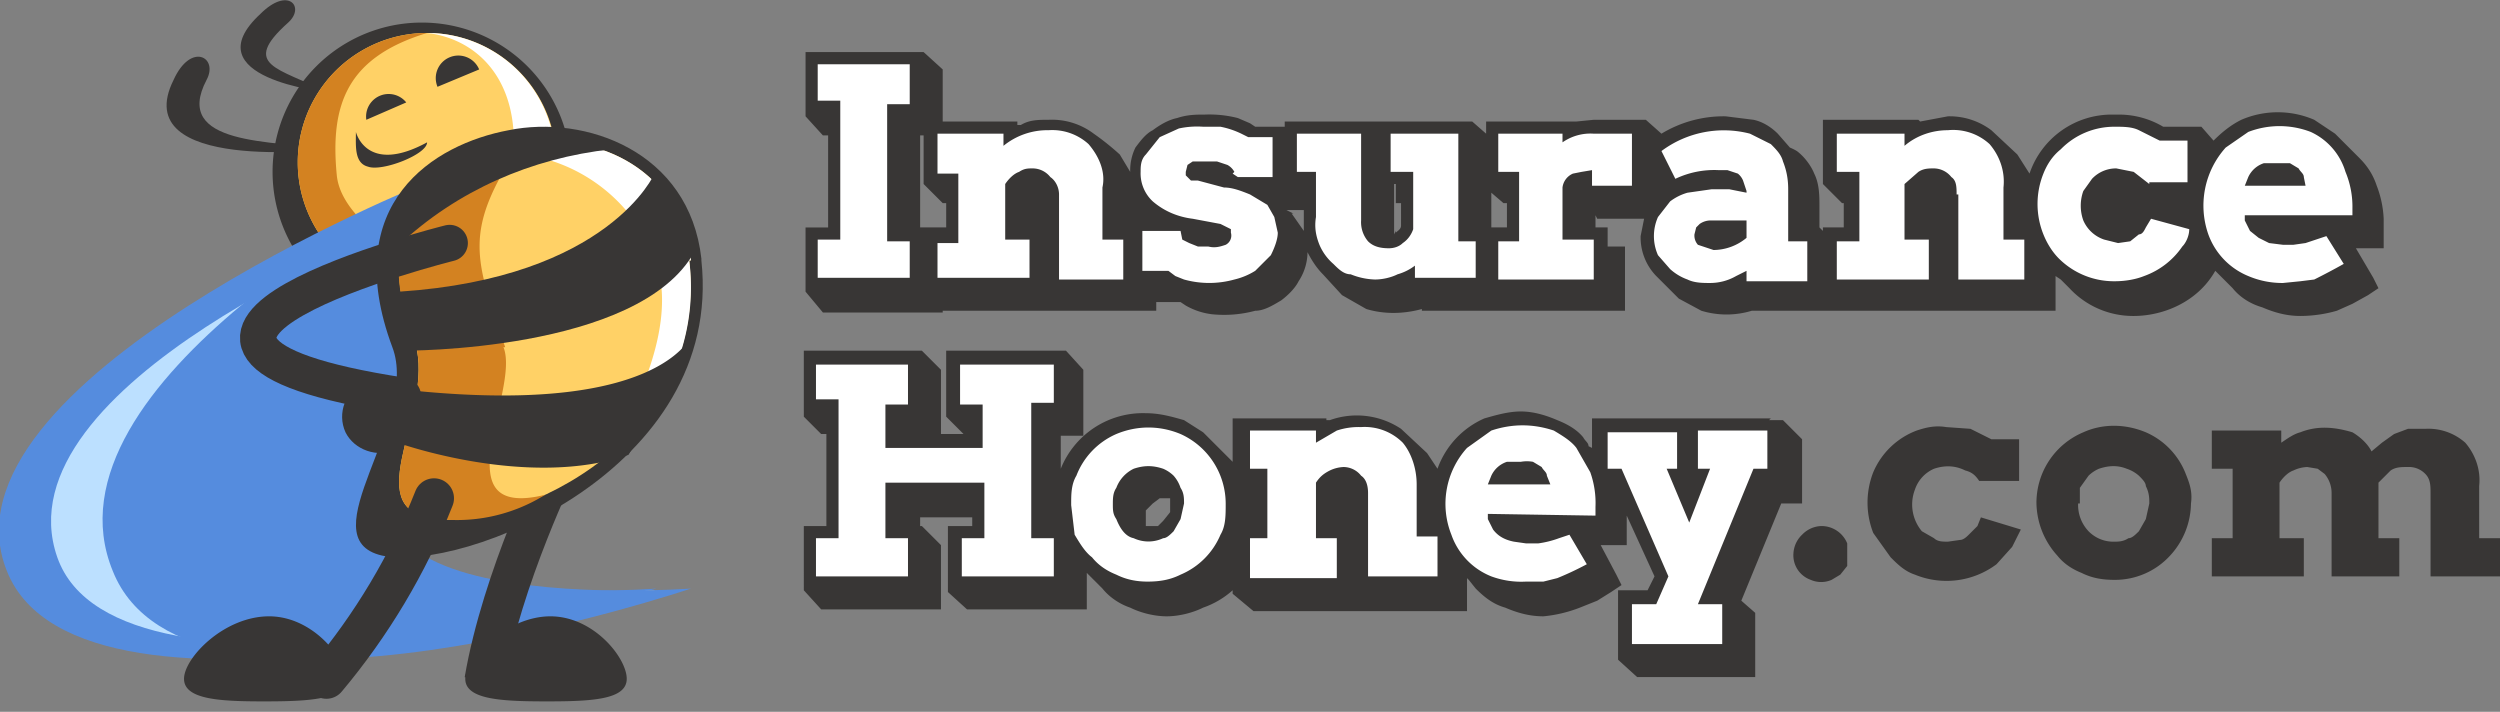 <svg xmlns="http://www.w3.org/2000/svg" width="144" height="41" fill="none"><rect width="100%" height="100%" fill="#808080" stroke="none"/><g clip-path="url(#clip0)"><path fill="#383635" d="M19 8.6s-11.7 1.4-9-4c1-2.2 2.6-1.3 1.9 0-2 3.8 3.8 3.5 7.2 4zm-.2-3.3S11 4.5 15 .8c1.6-1.6 2.6-.4 1.6.5-2.8 2.5-.5 2.6 2.2 4z"/><path fill="#383635" d="M24.3 18.5a8.6 8.6 0 100-17.2 8.6 8.6 0 000 17.2z"/><path fill="#FFD166" d="M24.6 16.8a7.4 7.4 0 100-14.9 7.4 7.4 0 000 14.9z"/><path fill="#fff" d="M32 9.4a7.4 7.4 0 01-7.4 7.4c-4.1 0 5-4.4 5-8.6 0-4-2.4-6-5-6.3A7.4 7.4 0 0132 9.4z"/><path fill="#D38221" d="M19.4 10.1c.4 4 9.3 6.7 5.2 6.7a7.4 7.4 0 010-14.9C20 3.3 19 6 19.4 10.1z"/><path fill="#558CDE" d="M24.6 10.5S-4 22 .4 32.9c4.3 10.8 37.4 1 37.4 1s-27.1 2.2-10-12.5c15-12.8-3.2-10.9-3.2-10.9z"/><path fill="#BCE0FF" d="M23 13.1s-23.2 9-19.7 19S37.8 34 37.8 34s-27.1 2.2-10-12.5c15-12.8-4.8-8.3-4.8-8.3z"/><path fill="#558CDE" d="M24.6 10.5S2 22 6.5 32.9c4.3 10.8 33.3 1 33.3 1s-29 2.2-12-12.5c15-12.8-3.2-10.9-3.2-10.9z"/><path fill="#383635" d="M137.3 12.6a6 6 0 00-.4-1.9c-.2-.6-.5-1.1-1-1.6l-1-1-.4-.4-1.2-.8a5.3 5.3 0 00-4.2 0c-.6.3-1.1.7-1.6 1.2l-.7-.8h-2.2a5 5 0 00-2.5-.7h-.4a5 5 0 00-4.8 3.4l-.7-1.1-1.5-1.4a4 4 0 00-2.5-.8l-1.6.3-.1-.1H105v3.7l1.1 1.1h.1v1.4H105v.2l-.2-.2v-1.2c0-.6 0-1.3-.3-1.9-.2-.5-.6-1-1-1.3a3 3 0 00-.4-.2l-.7-.8c-.4-.4-.9-.7-1.4-.8l-1.6-.2a6.9 6.9 0 00-3.7 1l-.9-.8h-3l-1 .1h-5.2v.7l-.8-.7H74v.3h-1.7l-.3-.2-.7-.3a6.6 6.6 0 00-1.9-.2c-.5 0-1 0-1.6.2-.5.1-1 .4-1.4.7-.4.2-.7.6-1 1a3 3 0 00-.3 1.4l-.6-1A15 15 0 0063 7.7a4 4 0 00-2.6-.8c-.6 0-1.1 0-1.6.3h-.2V7h-4.3V4l-1.1-1h-6.8v3.7l1 1.1h.3v5.3h-1.3v3.7l1 1.2h6.9v-.1h12.3v-.5H68l.3.2a4 4 0 001.5.5 6.9 6.9 0 002.5-.2c.5 0 1-.3 1.5-.6.4-.3.8-.7 1-1.1a3.1 3.1 0 00.5-2v.3c.2.4.5.9.9 1.3l1.1 1.2 1.4.8c1 .3 2.1.3 3.2 0v.1h11.7v-3.7h-1v-1.1h-.7v-.7l.1.2h2.7l-.2 1a3.2 3.2 0 00.9 2.3l1.3 1.3 1.3.7a5 5 0 002.9 0h17.5v-2l.3.2.5.5a5 5 0 003.7 1.6c1.2 0 2.5-.4 3.5-1.2a4.8 4.8 0 001.2-1.4l1 1c.4.5 1 .9 1.7 1.1.7.3 1.4.5 2.2.5a7.7 7.7 0 002.1-.3l.9-.4.9-.5.6-.4-.3-.6-1-1.7h1.6v-1.7zm-82.8.5H53V7.8h.2v2.8l1.1 1.1h.2v1.4zm20-.8l-.4-.2h1v1.2l-.7-1zm5.9 1l-.1.2v-2.9h.1v1.1h.3V13c0 .2-.2.3-.3.4zm5.5-.2v-2l.7.6h.2v1.4H86zm16.1 11H91.7v1.7l-.2-.1c0-.2-.2-.3-.3-.5-.4-.5-1-.8-1.5-1-.7-.3-1.4-.5-2.1-.5-.7 0-1.4.2-2.1.4a5 5 0 00-2.7 2.9l-.6-.9-1.5-1.4a4.6 4.6 0 00-4.1-.5h-.2v-.1H71v2.5l-.1-.1-1.6-1.6-1.1-.7c-.7-.2-1.4-.4-2.2-.4a5.1 5.1 0 00-4.9 3.2v.1-2h1.3v-3.8l-1-1.1h-6.9V24l1 1h-1.3v-3.7l-1.1-1.1h-6.8V24l1 1h.3v5.3h-1.3V34l1 1.1h6.9v-3.7l-1.1-1.1H53v-.5h3v.5h-1.4v3.8l1.1 1h6.9V33l.4.4.5.5c.4.5 1 .9 1.6 1.1.6.3 1.4.5 2.1.5.7 0 1.5-.2 2.1-.5a5 5 0 001.7-1v-.2.4l1.2 1h12.3v-1.9l.1.1.4.5c.5.5 1 .9 1.7 1.1.7.3 1.4.5 2.2.5A7.8 7.8 0 0091 35l1-.4.8-.5.6-.4-.3-.6-.9-1.7h1.5v-1.7l1.6 3.5-.4.8h-1.7v4l1.1 1h6.8v-3.7l-.8-.7 2.3-5.6h1.2v-3.7l-1.1-1.1h-.8zm-36 6.4v-1.1l.4-.4.4-.3h.6v.8l-.4.5-.3.3H66z"/><path fill="#fff" d="M47.1 3.7h5.3V6h-1.3v7.9h1.3V16h-5.3v-2.2h1.3v-8h-1.3v-2zM61 11.2c0-.4-.2-.8-.5-1a1.3 1.3 0 00-1-.5c-.3 0-.5 0-.8.2-.3.1-.6.4-.8.7v3.2h1.4V16H54v-2h1.2v-4H54V7.7h3.8v.7a4 4 0 012.6-.9 3.1 3.1 0 012.3.8c.6.7 1 1.6.8 2.5v3h1.2v2.3H61v-4.9zm10.1-1.3a1 1 0 00-.4-.4l-.6-.2H68.7l-.3.2-.1.4v.2l.1.1.2.2h.4l1.5.4c.5 0 1 .2 1.5.4l1 .6.4.7.2.9c0 .4-.2.9-.4 1.3l-.9.9a4 4 0 01-1.2.5 5.4 5.4 0 01-2.9 0l-.5-.2-.4-.3h-1.5v-2.3H68l.1.5.4.2.5.2h.6c.4.1.7 0 1-.1a.6.6 0 00.3-.7v-.2l-.6-.3-1.6-.3c-.8-.1-1.6-.4-2.3-1a2.2 2.2 0 01-.7-1.7c0-.3 0-.7.3-1l.8-1 1.1-.5a5 5 0 011.4-.1h1a4.9 4.9 0 011.2.4l.4.2h1.4v2.3h-2L71 10zM80 7.7h4v6.2h1V16h-3.5v-.7a3 3 0 01-1 .5c-.4.2-.9.3-1.3.3a4 4 0 01-1.4-.3c-.4 0-.7-.3-1-.6a3 3 0 01-.8-1.1c-.2-.5-.3-1-.2-1.6V9.9h-1.1V7.7h3.7v5a1.7 1.7 0 00.4 1.2c.3.3.7.4 1.2.4.3 0 .6-.1.8-.3.3-.2.5-.5.6-.8V9.9h-1.3V7.7zm14 3h-2.3v-.9l-.6.1-.5.1a1 1 0 00-.6.8v3h1.8v2.3h-5.5v-2.2h1.2v-4h-1.2V7.7H90v.5a2.8 2.8 0 011.8-.5H94v3zm6.6 4.9l-.6.3a3 3 0 01-1.5.4c-.4 0-.9 0-1.3-.2a3 3 0 01-1-.6l-.7-.8a2.7 2.7 0 010-2.2l.7-.9a3 3 0 011-.5l1.4-.2h1l1 .2V11l-.2-.6a1 1 0 00-.3-.4l-.6-.2H99a5.2 5.2 0 00-2.5.5l-.8-1.6a6 6 0 015.1-1l1.2.6c.3.3.6.6.7 1 .2.5.3 1 .3 1.6v3h1.1v2.3h-3.5v-.5zm-1.9-1.2a3 3 0 001.9-.7v-1h-2a1.1 1.1 0 00-.7.2l-.2.2-.1.4a.8.8 0 00.2.6l.9.3zm14-3.2c0-.4 0-.8-.3-1a1.3 1.3 0 00-1-.5c-.3 0-.6 0-.9.2l-.8.7v3.2h1.4v2.3h-5.3v-2.2h1.3v-4h-1.3V7.7h3.9v.7c.7-.6 1.6-.9 2.5-.9a3.1 3.1 0 012.4.8c.6.7.9 1.6.8 2.5v3h1.2v2.3h-3.8v-4.9zm11.1-.6l-.9-.7-1-.2a1.9 1.9 0 00-1.4.6l-.5.7a2.5 2.5 0 000 1.7 2 2 0 001.2 1.1l.8.2.7-.1.5-.4c.2 0 .3-.2.4-.4l.3-.5 2.2.6c0 .4-.2.8-.4 1a4.5 4.5 0 01-2.2 1.7c-.5.2-1.1.3-1.7.3a4.5 4.5 0 01-3.2-1.3c-.4-.4-.7-.9-.9-1.4a4.7 4.7 0 010-3.5c.2-.5.5-1 1-1.4a4.3 4.3 0 013.1-1.3c.5 0 1 0 1.4.2l1.2.6h1.6v2.4h-2.2zm5.5 1.8v.3l.3.6.5.4.6.3.8.1h.6l.7-.1.6-.2.6-.2 1 1.6a38.5 38.5 0 01-1.7.9l-.8.1-1 .1a5 5 0 01-2-.4 4.1 4.1 0 01-2.3-2.4 5 5 0 011-5l1.3-.9a5 5 0 013.6 0 3.7 3.7 0 012 2.3 5.2 5.2 0 01.4 2.1v.4h-6.2zm2-3h-.9a1.5 1.5 0 00-.9.8l-.2.5h3.5l-.1-.5c0-.2-.2-.3-.3-.5l-.5-.3h-.7zM55.4 21h5.3v2.2h-1.3V31h1.3v2.2h-5.3V31h1.3v-3.2H51V31h1.3v2.2H47V31h1.3v-8H47v-2h5.3v2.3H51v2.5h5.6v-2.5h-1.3V21zm6.3 8c0-.5 0-1.1.3-1.6a4.3 4.3 0 012.3-2.4c1.2-.5 2.5-.5 3.7 0a4.4 4.4 0 012.6 4c0 .7 0 1.3-.3 1.8a4.3 4.3 0 01-2.3 2.3c-.6.3-1.2.4-1.9.4-.6 0-1.2-.1-1.8-.4-.5-.2-1-.5-1.4-1-.4-.3-.7-.8-1-1.3l-.2-1.7zm2.4 0c0 .4 0 .6.2.9.2.5.5 1 1 1.1a2 2 0 001.7 0c.2 0 .4-.2.6-.4l.4-.7.2-.9c0-.3 0-.6-.2-.9a2 2 0 00-.4-.7 2 2 0 00-.6-.4c-.6-.2-1.1-.2-1.7 0a2 2 0 00-1 1.1c-.2.3-.2.6-.2 1zm14.7-.6c0-.4-.1-.8-.4-1a1.3 1.3 0 00-1-.5 2 2 0 00-.8.2c-.4.2-.6.4-.8.7V31H77v2.3h-5V31h1v-4h-1v-2.2h3.8v.7l1.2-.7a4 4 0 011.4-.2 3.1 3.1 0 012.4.9c.5.6.8 1.5.8 2.4v3h1.2v2.3h-4v-4.9zm6.9 1.2v.3l.3.6c.3.4.7.6 1.2.7l.7.1h.7a5.6 5.6 0 001.2-.3l.6-.2 1 1.7a17.7 17.7 0 01-1.7.8l-.8.2h-1a5 5 0 01-2-.3 4 4 0 01-2.3-2.4 4.8 4.8 0 01.9-5l1.4-1c1.2-.4 2.4-.4 3.6 0 .5.3 1 .6 1.3 1l.8 1.4a5.3 5.3 0 01.3 2v.5l-6.2-.1zm2-3h-.9a1.5 1.5 0 00-.9.8l-.2.5h3.6l-.2-.5c0-.2-.2-.3-.3-.5l-.5-.3a2 2 0 00-.7 0zm4.9-1.7h4V27H96l1.3 3.1 1.2-3.1h-.7v-2.2h4V27h-.8l-3.2 7.8h1.4v2.3H94v-2.3h1.4l.7-1.6-2.7-6.2h-.8v-2.2z"/><path fill="#383635" d="M103.3 32a1.6 1.6 0 01.5-1.2 1.6 1.6 0 011.1-.5 1.6 1.6 0 011.5 1v1.3l-.4.5-.5.3a1.5 1.5 0 01-1.2 0 1.5 1.5 0 01-1-1.5zm10.7-4.3c-.2-.3-.4-.5-.8-.6-.6-.3-1.2-.3-1.8-.1a2 2 0 00-1.1 1.2 2.4 2.4 0 00.4 2.4l.7.4c.2.2.5.2.8.2l.7-.1c.2 0 .4-.2.5-.3l.5-.5.2-.5 2.3.7-.5 1-.9 1a4.8 4.8 0 01-4.7.6c-.6-.2-1-.6-1.4-1l-1-1.4a4.8 4.8 0 010-3.5 4.4 4.4 0 012.5-2.4c.6-.2 1.1-.3 1.7-.2l1.4.1 1.2.6h1.6v2.4h-2.2zm3.3 1.3a4.4 4.4 0 012.7-4.1c1.1-.5 2.4-.5 3.6 0a4.3 4.3 0 012.3 2.4c.2.5.4 1 .3 1.7a4.5 4.5 0 01-1.2 3 4.3 4.3 0 01-3.2 1.4c-.7 0-1.3-.1-1.9-.4-.5-.2-1-.5-1.4-1a4.6 4.6 0 01-1.2-3.2v.1zm2.4 0a2.2 2.2 0 00.6 1.6 2 2 0 001.5.6c.2 0 .5 0 .8-.2.2 0 .4-.2.6-.4l.4-.7.2-.9c0-.3 0-.6-.2-1 0-.2-.2-.4-.4-.6a2 2 0 00-.7-.4c-.5-.2-1-.2-1.6 0a2 2 0 00-.6.4l-.5.7v.9h-.1zm7.8-4.2h3.9v.7c.3-.2.7-.5 1.1-.6 1-.4 2-.3 3 0 .5.3.9.7 1.1 1.1l.6-.5.7-.5.8-.3h1a3.2 3.2 0 012.3.8c.6.7.9 1.6.8 2.5v3h1.2v2.2h-4v-4.8c0-.4 0-.8-.3-1.1a1.3 1.3 0 00-1-.4c-.4 0-.7 0-1 .2l-.7.7V31h1.2v2.2h-3.9v-4.8a1.7 1.7 0 00-.4-1.1l-.4-.3-.6-.1a2 2 0 00-.8.2c-.3.1-.6.4-.8.7V31h1.4v2.2h-5.3V31h1.2v-4h-1.2v-2.2zM19.9 39.1c0 1.2-2.1 1.3-4.7 1.3-2.5 0-4.6-.1-4.6-1.3s2.3-3.6 4.9-3.6c2.5 0 4.4 2.4 4.4 3.6zm16.2 0c0 1.2-2 1.3-4.6 1.3-2.6 0-4.7-.1-4.7-1.3s2.4-3.6 4.9-3.6c2.5 0 4.4 2.4 4.4 3.6z"/><path stroke="#383635" stroke-miterlimit="10" stroke-width="2.3" d="M32.2 26.6s-3.3 6.7-4.3 12.6"/><path fill="#383635" d="M40.4 15C41.7 27.1 26.6 33 22 32c-4.3-1 2.2-7.8.6-12-3.1-8.3 2.4-11.7 6.7-12.5 4.4-.9 10.4 1.2 11.1 7.4z"/><path fill="#FFD166" d="M39.7 15c1.2 11-11 15.8-15.1 14.8-3.9-.9.7-6.5-.8-10.4-2.8-7.3 2.1-10.4 6-11.1 3.9-.8 9.3 1 10 6.7z"/><path fill="#fff" d="M39.7 15a12.2 12.2 0 01-3.3 10c-3.7 3.8 3.3-4.2 1.4-9.9a9.5 9.5 0 00-6.6-6c-2-.6-3.3-.5-1.4-.8 3.9-.8 9.3 1 10 6.7z"/><path fill="#D38221" d="M29 20c1 2.5-3.7 10 2.4 8.5a9.6 9.6 0 01-6.8 1.3c-3.9-.9.7-6.5-.8-10.4-1.2-3-1-5.3-.1-7 1.2-2.5 4-3.6 6.2-4-3.2 4.9-2.6 6.4-.8 11.6z"/><path stroke="#383635" stroke-linecap="round" stroke-miterlimit="10" stroke-width="2.1" d="M25.9 14S3 19.7 23.2 22.8"/><path stroke="#383635" stroke-linecap="round" stroke-miterlimit="10" stroke-width="2.3" d="M18.8 39.1c2.6-3.1 4.7-6.6 6.2-10.4"/><path fill="#383635" d="M23 14.1c3.3-3.1 7.6-5 12.2-5.5C31.9 7.5 24.9 6.3 23 14zm-.1 11.7c1.1-.5 1.6-1.8 1.1-3-.5-1-1.8-1.4-3-.8-1.1.5-1.6 1.8-1.1 2.9.5 1 1.8 1.5 3 1zM37.7 10s-2.6 6-14.7 6.8c0 1.1 0 2.3.2 3.4 0 0 13.6.1 16.8-5.7-1-2.7-1.2-3.8-2.3-4.4z"/><path fill="#383635" d="M40 19s-1.3 5-16.2 3.5c-.2 1-.4 2.1-.9 3 0 0 7.5 2.7 13.3.7 1.2-2 3.5-5.3 3.8-7.2zM21.2 9.6c-.8-.2-.7-1.2-.7-2 0 0 .6 2.5 4.1.6 0 .7-2.6 1.7-3.4 1.4zm4-4.6a1.3 1.3 0 012.4-1l-2.4 1zm-4.1 1.9a1.3 1.3 0 012.3-1l-2.3 1z"/></g><defs><clipPath id="clip0"><path fill="#fff" d="M0 0h144v40.4H0z"/></clipPath></defs></svg>